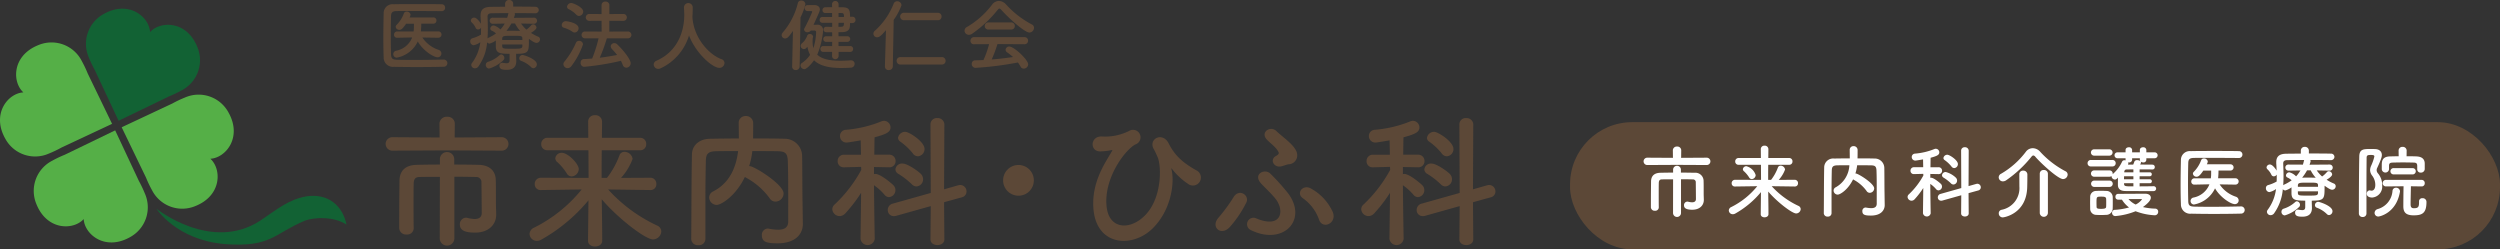 <svg xmlns="http://www.w3.org/2000/svg" width="569.917" height="56.848" viewBox="0 0 569.917 56.848">
  <rect x="0" y="0" width="569.917" height="56.848" fill="#333333" stroke="none"/>
  <defs>
    <style>
      .cls-1 {
        fill: #5c4837;
      }

      .cls-2 {
        fill: #fff;
      }

      .cls-3 {
        fill: #55af47;
      }

      .cls-3, .cls-4 {
        fill-rule: evenodd;
      }

      .cls-4 {
        fill: #126234;
      }
    </style>
  </defs>
  <g id="レイヤー_2" data-name="レイヤー 2">
    <g id="home">
      <g>
        <g>
          <path class="cls-1" d="M101.2,13.576a.82.82,0,0,1,.018,1.638c-2.124.054-4.248.072-6.356.072-1.711,0-3.4-.018-5.023-.054a2.119,2.119,0,0,1-2.377-2.178c-.054-1.351-.072-2.881-.072-4.466,0-1.926.037-3.889.072-5.653A2.021,2.021,0,0,1,89.7.972C91.265.936,93.174.936,95.1.936c1.944,0,3.907,0,5.582.036a.754.754,0,0,1,.791.792.75.75,0,0,1-.791.775c-2.324-.018-5.132-.036-7.456-.036-1.043,0-2,0-2.772.018-1.026.018-1.3.306-1.314,1.224C89.1,5.2,89.087,6.7,89.087,8.156s.017,2.9.054,4.25c.036,1.026.395,1.188,1.495,1.224,1.08.018,2.286.036,3.564.036,2.2,0,4.61-.036,6.986-.09Zm-1.278-4.97-3.638-.054a7.089,7.089,0,0,0,3.691,2.809.892.892,0,0,1,.649.847.837.837,0,0,1-.864.846c-1.009,0-3.439-1.657-4.519-3.6a6.61,6.61,0,0,1-4.809,3.691.8.8,0,0,1-.125-1.585,4.889,4.889,0,0,0,3.655-3.025l-3.4.072h-.018a.675.675,0,0,1-.72-.7.717.717,0,0,1,.738-.738H94.29l.055-.54c.017-.36.017-.792.017-1.224H92.579c-.882,1.314-1.224,1.4-1.529,1.4a.8.8,0,0,1-.847-.684.6.6,0,0,1,.2-.432,7.354,7.354,0,0,0,1.674-2.647.638.638,0,0,1,.631-.4.838.838,0,0,1,.882.72,1.918,1.918,0,0,1-.216.612h5.42a.678.678,0,0,1,.7.7.684.684,0,0,1-.7.721H96.036a16.666,16.666,0,0,1-.09,1.764h3.98a.72.72,0,0,1,.018,1.44Z"/>
          <path class="cls-1" d="M117.658,12.64c0,.378.036.936.036,1.368-.017,1.008-.5,1.909-2.16,1.909-.7,0-1.675-.018-1.675-.883a.663.663,0,0,1,.613-.738c.053,0,.089.018.126.018a6.42,6.42,0,0,0,.881.108c.433,0,.685-.162.685-.684V12.262c-2.161,0-3.079-.108-3.133-1.6V9.237a4.441,4.441,0,0,1-1.405.7.725.725,0,0,1-.576-.288,11.076,11.076,0,0,1-1.981,5.491.991.991,0,0,1-.792.433.819.819,0,0,1-.846-.757.767.767,0,0,1,.162-.45A9.992,9.992,0,0,0,109.5,9.615a4.089,4.089,0,0,1-1.513.7.859.859,0,0,1-.792-.9.686.686,0,0,1,.5-.7,8.307,8.307,0,0,0,1.944-.811c.019-.378.019-.738.019-1.116V6.32a.786.786,0,0,1-.666.4.6.6,0,0,1-.559-.378,4.145,4.145,0,0,0-.846-1.189.648.648,0,0,1-.252-.486.751.751,0,0,1,.775-.648c.611,0,1.367,1.116,1.529,1.405-.017-.559-.053-1.117-.089-1.675V3.511c0-1.332.72-1.927,2.269-1.945.918-.018,2.088-.018,3.33-.036V.882A.859.859,0,0,1,116.073,0a.868.868,0,0,1,.919.882v.63c1.855,0,3.691,0,5,.036a.752.752,0,0,1,.829.721.768.768,0,0,1-.829.756h-.018c-1.259-.018-2.97-.036-4.663-.036a.469.469,0,0,1,.072.27.5.5,0,0,1-.018.162l-.216.648,4.556-.036a.694.694,0,1,1,.017,1.387h-.017l-2.917-.054a6.965,6.965,0,0,0,1.224,1.386,5.876,5.876,0,0,0,1.081-.99.591.591,0,0,1,.431-.216.8.8,0,0,1,.775.738c0,.468-1.063,1.1-1.26,1.206a9.42,9.42,0,0,0,1.638.864.656.656,0,0,1,.432.613.814.814,0,0,1-.793.81c-.342,0-.756-.216-1.746-.918V9.4c0,2.5-.144,2.863-2.917,2.863ZM111.5,15.629a.8.8,0,0,1-.757-.829.719.719,0,0,1,.486-.7,7.057,7.057,0,0,0,2.665-1.53.583.583,0,0,1,.378-.162.805.805,0,0,1,.7.81.647.647,0,0,1-.216.5A7.95,7.95,0,0,1,111.5,15.629Zm.863-10.209h-.017a.7.7,0,0,1-.721-.7.676.676,0,0,1,.738-.684l3.26.018a7.408,7.408,0,0,0,.234-.846.607.607,0,0,1,.072-.216c-1.531,0-2.953.018-3.925.036-.594.018-.864.27-.864.738v.054c.036.9.071,1.819.071,2.755,0,.738-.018,1.458-.071,2.179a.644.644,0,0,1,.215-.145,9.061,9.061,0,0,0,1.711-.99,3.967,3.967,0,0,0-.955-.63.534.534,0,0,1-.342-.486.784.784,0,0,1,.775-.7,3.213,3.213,0,0,1,1.53.918,6.78,6.78,0,0,0,.99-1.35Zm6.717,3.331c-.018-.595-.342-.595-2.179-.595-2.034,0-2.377,0-2.413.649v.306h4.592Zm0,1.386h-4.592v.414c.055.558.288.558,2.27.558,1.908,0,2.286,0,2.322-.594Zm-2.5-4.789a10.419,10.419,0,0,1-1.116,1.674c.414,0,.828-.018,1.26-.018.594,0,1.207.018,1.837.036a7.661,7.661,0,0,1-1.153-1.692Zm4.52,9.974a6.394,6.394,0,0,0-2.269-1.44.613.613,0,0,1-.451-.594.757.757,0,0,1,.738-.756c.324,0,3.26.936,3.26,2.124a.874.874,0,0,1-.774.9A.716.716,0,0,1,121.1,15.322Z"/>
          <path class="cls-1" d="M130.51,7.238a6.84,6.84,0,0,0-1.981-.918.635.635,0,0,1-.468-.612.924.924,0,0,1,.9-.883c.269,0,2.934.378,2.934,1.6a.956.956,0,0,1-.881.99A.864.864,0,0,1,130.51,7.238Zm-1.116,8.3a.968.968,0,0,1-.955-.919.882.882,0,0,1,.234-.576,17.883,17.883,0,0,0,2.611-4.267.774.774,0,0,1,.738-.468.846.846,0,0,1,.883.81,17.266,17.266,0,0,1-2.666,4.969A1.056,1.056,0,0,1,129.394,15.539Zm1.98-12.19a6.226,6.226,0,0,0-1.729-1.26.617.617,0,0,1-.377-.541.965.965,0,0,1,.971-.864c.414,0,2.719.954,2.719,1.981a1.014,1.014,0,0,1-.953.972A.884.884,0,0,1,131.374,3.349Zm6.969,5.384a36.926,36.926,0,0,1-1.621,4.429c1.369-.162,2.718-.4,3.961-.63a17.505,17.505,0,0,0-1.206-1.387.852.852,0,0,1-.252-.576.8.8,0,0,1,.828-.738.981.981,0,0,1,.684.306c1.908,1.872,3.043,3.619,3.043,4.285a1.031,1.031,0,0,1-1.009,1.009.852.852,0,0,1-.792-.613,9.3,9.3,0,0,0-.431-.954,59.171,59.171,0,0,1-8.373,1.368.843.843,0,0,1-.811-.918.765.765,0,0,1,.721-.846c.611-.018,1.26-.072,1.908-.126a29.82,29.82,0,0,0,1.459-4.609h-3.08a.761.761,0,0,1-.791-.775.75.75,0,0,1,.791-.774l3.781.018-.017-2.467-2.755.018a.785.785,0,1,1,0-1.566l2.755.018V1.152a.8.8,0,0,1,.883-.792.825.825,0,0,1,.9.792V3.205l3.114-.018a.787.787,0,1,1,0,1.566L138.9,4.735V7.2l4.177-.018a.793.793,0,0,1,.865.774.784.784,0,0,1-.865.775Z"/>
          <path class="cls-1" d="M157.852,3.979a.351.351,0,0,1,.018.144c.342,4.411,3.583,8.247,6.59,9.363a.923.923,0,0,1,.7.882,1.148,1.148,0,0,1-1.188,1.1c-1.531,0-5.33-3.277-6.9-7.383a12.089,12.089,0,0,1-6.482,7.491,1.171,1.171,0,0,1-.523.126,1.036,1.036,0,0,1-1.044-.991.979.979,0,0,1,.667-.882c6.139-2.737,6.3-9.057,6.3-10.407,0-.54-.035-1.152-.071-1.693V1.674a1,1,0,0,1,2,.054c0,.631-.019,1.405-.073,2.179Z"/>
          <path class="cls-1" d="M180.584,15.178l.181-8.138c-.829,1.206-1.225,1.729-1.784,1.729a.782.782,0,0,1-.792-.757.918.918,0,0,1,.234-.576,16.152,16.152,0,0,0,3.457-6.7.747.747,0,0,1,.774-.612.9.9,0,0,1,.954.81,13.221,13.221,0,0,1-1.115,3.007l-.2,11.235a.828.828,0,0,1-.882.793.769.769,0,0,1-.828-.775Zm4.249-8.21a.918.918,0,0,1-.756.378.7.7,0,0,1-.774-.594.508.508,0,0,1,.072-.27A40.023,40.023,0,0,0,185.157,2.7a.183.183,0,0,0-.2-.18h-.882a.634.634,0,0,1-.631-.667.636.636,0,0,1,.614-.684c.611-.018,1.223-.018,1.566-.018.7,0,1.277.36,1.277,1.009,0,.306-.107.576-1.439,3.493.414,0,.72-.018.773-.018a1.25,1.25,0,0,1,1.405,1.332,18.292,18.292,0,0,1-1.332,5.492c.99.972,2.736,1.386,5.292,1.386.721,0,1.5-.036,2.342-.09h.09a.78.78,0,0,1,.792.81.875.875,0,0,1-.919.865c-.72.036-1.386.072-2.034.072-2.881,0-4.987-.487-6.3-1.765-.666.972-1.728,2.035-2.215,2.035a.913.913,0,0,1-.863-.847.7.7,0,0,1,.359-.594,6.687,6.687,0,0,0,1.819-1.818,6.585,6.585,0,0,1-.611-1.855c-.091.09-.145.18-.235.27a.741.741,0,0,1-1.3-.45.861.861,0,0,1,.342-.648,3.977,3.977,0,0,0,1.152-1.711.6.6,0,0,1,.577-.36.679.679,0,0,1,.756.594,1.2,1.2,0,0,1-.072.324,6.4,6.4,0,0,0-.036.811,5.523,5.523,0,0,0,.18,1.494,13.353,13.353,0,0,0,.631-3.673.345.345,0,0,0-.361-.342Zm6.338,4.861v.919a.747.747,0,0,1-1.494,0l.017-.919h-2a.641.641,0,0,1-.666-.666.632.632,0,0,1,.666-.666h2l.019-.954h-1.351a.641.641,0,1,1,0-1.279h1.351v-.9c-.486,0-.954,0-1.387-.018a.591.591,0,0,1-.576-.63.576.576,0,0,1,.576-.612h.019c.449.018.9.018,1.368.018V5.2h-2.234a.632.632,0,0,1-.629-.666.622.622,0,0,1,.629-.666h2.215v-.9h-1.53a.627.627,0,0,1-.666-.648.632.632,0,0,1,.666-.667c.433,0,.99-.018,1.53-.018l-.017-.666a.747.747,0,0,1,1.494,0v.684h.81c1.639.018,1.8.631,1.8,2.161h.558a.68.68,0,0,1,.684.72.68.68,0,0,1-.684.72h-.558c-.018.271-.018.523-.036.757-.072.954-.774,1.3-1.747,1.314-.27,0-.576.018-.863.018l.017.918h2a.64.64,0,1,1,0,1.279h-2V10.5h2.683a.626.626,0,0,1,.647.666.635.635,0,0,1-.647.666ZM191.153,5.2l-.017.919c.252,0,.485-.018.7-.018a.512.512,0,0,0,.541-.5c0-.126.017-.252.017-.4ZM192.4,3.871c0-.684-.072-.882-.558-.9h-.684v.9Z"/>
          <path class="cls-1" d="M201.972,6.878c-1.225,1.44-1.621,1.62-2.017,1.62a.827.827,0,0,1-.847-.81.874.874,0,0,1,.307-.648,16.359,16.359,0,0,0,4.3-6.176.865.865,0,0,1,.81-.576.971.971,0,0,1,.991.9,14.006,14.006,0,0,1-1.784,3.349l-.2,10.623a.853.853,0,0,1-.918.811.8.8,0,0,1-.883-.775V15.16Zm3.312,7.832a.842.842,0,0,1-.882-.846.832.832,0,0,1,.882-.846H214.7a.826.826,0,0,1,.864.846.816.816,0,0,1-.864.846Zm.811-10.1a.842.842,0,0,1-.883-.846.832.832,0,0,1,.883-.846h7.688a.826.826,0,0,1,.864.846.816.816,0,0,1-.864.846Z"/>
          <path class="cls-1" d="M228.306,2.287c-.2-.216-.342-.325-.469-.325s-.252.109-.432.325a27.786,27.786,0,0,1-5.779,5.4,1.353,1.353,0,0,1-.756.252.98.98,0,0,1-.99-.954.985.985,0,0,1,.576-.846,19.464,19.464,0,0,0,5.689-5.06,2.011,2.011,0,0,1,1.567-.864,2.321,2.321,0,0,1,1.692.864,21.263,21.263,0,0,0,5.833,4.5.844.844,0,0,1,.487.774,1.088,1.088,0,0,1-1.063,1.062C233.689,7.418,230.3,4.519,228.306,2.287Zm-.918,7.76a29.8,29.8,0,0,1-1.315,3.511c1.656-.126,3.295-.324,4.862-.558a12.17,12.17,0,0,0-1.315-1.045.734.734,0,0,1-.378-.612.818.818,0,0,1,.847-.738c1.061,0,4.3,3.007,4.3,4.069a1.024,1.024,0,0,1-1.008.973.814.814,0,0,1-.739-.487,8.014,8.014,0,0,0-.594-.918,73.847,73.847,0,0,1-9.687,1.225.852.852,0,0,1-.828-.9.754.754,0,0,1,.738-.81c.63-.018,1.278-.036,1.926-.072a20.968,20.968,0,0,0,1.279-3.619l-3.4.018a.767.767,0,0,1-.846-.774.823.823,0,0,1,.846-.847h11.434a.814.814,0,0,1,.865.829.8.8,0,0,1-.865.792Zm-2.053-3.313a.793.793,0,0,1-.846-.81.8.8,0,0,1,.846-.811H230.5a.8.8,0,0,1,.846.811.794.794,0,0,1-.846.81Z"/>
        </g>
        <rect class="cls-1" x="357.917" y="27.848" width="212" height="29" rx="14.19"/>
        <g>
          <path class="cls-2" d="M382.273,37.584l-6.753.036a.837.837,0,1,1,0-1.674l5.853.036-.019-1.729a.882.882,0,0,1,.956-.846.871.871,0,0,1,.954.846l-.019,1.729,5.834-.036a.837.837,0,1,1,0,1.674Zm-.864,3.295c-1.026,0-1.98,0-2.539.018-.486,0-.7.234-.721.792-.017.667-.017,1.639-.017,2.647s0,2.071.017,2.935v.018a.792.792,0,0,1-.881.756.836.836,0,0,1-.918-.774v-1.08c0-1.6.018-3.457.036-4.826.017-1.3.773-1.944,2.125-1.98.683-.018,1.746-.036,2.9-.036v-.666a.891.891,0,0,1,1.782,0v.666c1.189,0,2.324.018,3.1.036a1.877,1.877,0,0,1,2.07,1.908c.019.577.019,1.207.019,1.729v1.152c0,.306.018.684.036,1.351v.054c0,1.242-.954,2.232-2.629,2.232-.918,0-1.89-.144-1.89-.99a.8.8,0,0,1,.738-.864.668.668,0,0,1,.179.018,3.94,3.94,0,0,0,.919.144c.486,0,.882-.18.882-.756,0,0-.017-2.611-.035-3.782a.628.628,0,0,0-.667-.684c-.612-.018-1.62-.036-2.7-.036V48.55a.909.909,0,0,1-1.818,0Z"/>
          <path class="cls-2" d="M409.147,42.518l-5.257-.072a19.019,19.019,0,0,0,6.086,4.483.818.818,0,0,1,.521.756,1.045,1.045,0,0,1-1.043.973c-.9,0-4.3-2.575-6.356-4.988.018,1.711.053,3.421.053,5.15,0,.486-.449.72-.9.72-.432,0-.863-.234-.863-.7V48.82l.052-5.024a20.9,20.9,0,0,1-5.814,4.862,1.181,1.181,0,0,1-.595.18.9.9,0,0,1-.919-.865.89.89,0,0,1,.559-.774,17.735,17.735,0,0,0,5.924-4.753l-5.06.072h-.018a.712.712,0,0,1-.756-.738.76.76,0,0,1,.774-.793l5.924.018-.019-3.439h-5.094a.731.731,0,0,1-.775-.756.76.76,0,0,1,.775-.792h5.077l-.018-2.035a.784.784,0,0,1,.846-.774.806.806,0,0,1,.883.774c0,.684-.018,1.351-.018,2.035h4.772a.737.737,0,0,1,.738.774.727.727,0,0,1-.738.774H403.1c-.019,1.153-.019,2.287-.019,3.439h.666a10.5,10.5,0,0,0,1.549-2.791.646.646,0,0,1,.631-.45,1.029,1.029,0,0,1,1.008.883,7.221,7.221,0,0,1-1.441,2.358l3.655-.018a.737.737,0,0,1,.739.775.708.708,0,0,1-.721.756ZM398.74,40.447a6.828,6.828,0,0,0-1.152-1.386.625.625,0,0,1-.271-.5.779.779,0,0,1,.811-.667,3.013,3.013,0,0,1,2.107,2.017.942.942,0,0,1-.883.918A.711.711,0,0,1,398.74,40.447Z"/>
          <path class="cls-2" d="M429.651,46.731v.036c0,1.044-.738,2.377-3.15,2.377-1.333,0-1.945-.162-1.945-.991a.768.768,0,0,1,.738-.846c.036,0,.09.018.144.018a6.617,6.617,0,0,0,1.134.126c.72,0,1.261-.234,1.261-1.026,0-4.987,0-6.014-.055-7.526-.035-1.027-.4-1.189-1.259-1.207-1.063-.018-2.108-.018-3.151-.018a9.718,9.718,0,0,1-.4,1.873h.072c.558,0,4.213,2.269,4.213,3.4a1.031,1.031,0,0,1-1.008,1.008.859.859,0,0,1-.738-.432,8.759,8.759,0,0,0-2.881-2.521.652.652,0,0,1-.181-.126c-1.116,2.341-2.934,3.493-3.529,3.493a.948.948,0,0,1-.918-.936.832.832,0,0,1,.485-.738,6.067,6.067,0,0,0,3.115-5.024c-.917,0-1.818,0-2.7.018-1.025.018-1.3.306-1.313,1.207q-.054,2.43-.054,4.861V48.6a.79.79,0,0,1-.865.774.809.809,0,0,1-.9-.756V48.6c.037-3.313.018-7.005.09-10.516a2.045,2.045,0,0,1,2.251-1.944c1.17-.018,2.359-.036,3.582-.036,0-.72-.017-1.477-.017-1.909a.839.839,0,0,1,.883-.882.883.883,0,0,1,.918.9c0,.468,0,1.225-.018,1.891,1.3,0,2.61,0,3.906.036a2.169,2.169,0,0,1,2.2,2.088c.036,2.017.018,3.98.054,6Z"/>
          <path class="cls-2" d="M440.138,48.6a.894.894,0,0,1-1.766,0v-.018l.072-5.726a18.2,18.2,0,0,1-1.98,2.575.972.972,0,0,1-.684.324.923.923,0,0,1-.918-.847.81.81,0,0,1,.3-.612,17.092,17.092,0,0,0,3.3-4.285l-.018-.378-2.106.054h-.019a.74.74,0,0,1-.791-.774.77.77,0,0,1,.81-.793h2.089l-.036-1.782c-.343.054-1.548.27-1.747.27a.8.8,0,0,1-.829-.81.766.766,0,0,1,.721-.775A14.992,14.992,0,0,0,441,33.965a.9.9,0,0,1,.289-.054.822.822,0,0,1,.81.828c0,.631-.685.865-1.981,1.225-.018.378-.018,1.188-.036,2.16h1.836a.769.769,0,0,1,.81.793.75.75,0,0,1-.792.774h-.018l-1.871-.036v.882a.665.665,0,0,1,.179-.018c.667,0,2.143,1.3,2.233,1.405a.868.868,0,0,1-.541,1.476.744.744,0,0,1-.576-.306,6.794,6.794,0,0,0-1.3-1.17c.017,2.718.09,6.662.09,6.662Zm6.966-4.088-4.3,1.207a.842.842,0,0,1-.288.036.742.742,0,0,1-.756-.775.806.806,0,0,1,.612-.774l4.734-1.332-.035-8.535a.774.774,0,0,1,.846-.774.816.816,0,0,1,.883.774l-.036,8.085,1.764-.5a1.412,1.412,0,0,1,.252-.036.8.8,0,0,1,.775.81.734.734,0,0,1-.576.72l-2.215.612.036,4.628c0,.468-.432.7-.864.7s-.865-.234-.865-.7Zm-2.376-2.736a9.519,9.519,0,0,0-1.657-1.279.648.648,0,0,1-.359-.558.817.817,0,0,1,.883-.72,5.216,5.216,0,0,1,2.25,1.26.949.949,0,0,1,.306.684.88.88,0,0,1-.828.9A.843.843,0,0,1,444.728,41.78Zm.144-3.818a7.57,7.57,0,0,0-1.548-1.458.591.591,0,0,1-.288-.468.887.887,0,0,1,.9-.756c.487,0,2.4,1.224,2.4,2.124a.9.9,0,0,1-.828.918A.806.806,0,0,1,444.872,37.962Z"/>
          <path class="cls-2" d="M470.311,40.825c-1.116,0-4.933-3.493-6.3-5.059a.708.708,0,0,0-.487-.324c-.126,0-.288.108-.45.324a27.139,27.139,0,0,1-5.725,5.329,1.354,1.354,0,0,1-.757.252.941.941,0,0,1-.953-.918.921.921,0,0,1,.557-.828,19.046,19.046,0,0,0,5.636-5.006,1.947,1.947,0,0,1,1.566-.81,2.289,2.289,0,0,1,1.694.81,21.143,21.143,0,0,0,5.779,4.448.839.839,0,0,1,.486.756A1.066,1.066,0,0,1,470.311,40.825Zm-9.974-1.116a.812.812,0,0,1,.882-.81.889.889,0,0,1,.954.828v.414c0,.738-.018,2.017-.035,2.449-.109,6.158-5.294,6.968-5.547,6.968a.892.892,0,0,1-.936-.918.789.789,0,0,1,.613-.811,5.014,5.014,0,0,0,4.086-5.311c0-.576-.017-2.215-.017-2.791ZM465,39.583a.837.837,0,0,1,.919-.828.862.862,0,0,1,.935.828v9a.931.931,0,0,1-1.854,0Z"/>
          <path class="cls-2" d="M476.672,37.944a.718.718,0,0,1-.775-.738.727.727,0,0,1,.775-.738h4.862a.718.718,0,0,1,.774.738.727.727,0,0,1-.774.738Zm3.457,11.038c-.378.018-.775.036-1.171.036s-.773-.018-1.134-.036a1.375,1.375,0,0,1-1.333-1.423c0-.468-.017-.936-.017-1.386s.017-.882.017-1.279a1.342,1.342,0,0,1,1.315-1.368c.342-.018.7-.036,1.062-.036.451,0,.9.018,1.315.036a1.431,1.431,0,0,1,1.441,1.278c.018.415.018.9.018,1.387s0,.954-.018,1.35A1.459,1.459,0,0,1,480.129,48.982Zm-2.773-13.5a.721.721,0,0,1,0-1.441h3.493a.721.721,0,1,1,0,1.441Zm10.407,6.284v.72c1.117,0,2.269-.018,3.205-.036a.558.558,0,0,1,0,1.116c-5.167,0-5.617,0-6.482-.018-.971-.018-1.657-.378-1.675-1.368,0-.432,0-1.063.018-1.693-.359.45-.647.45-.684.45a.819.819,0,0,1-.792-.756v-.054a.77.77,0,0,1-.467.162h-3.494a.72.72,0,1,1,0-1.44h3.494a.7.7,0,0,1,.738.72c0,.054-.019.09-.019.144a8.317,8.317,0,0,0,2.162-2.863.562.562,0,0,1,.539-.324,1.389,1.389,0,0,1,.27.036.351.351,0,0,1-.018-.144v-.342h-1.819a.676.676,0,1,1,0-1.351h1.819v-.54c0-.414.378-.612.756-.612a.662.662,0,0,1,.739.612v.54h1.764v-.54c0-.414.36-.612.739-.612a.662.662,0,0,1,.738.612v.54h1.873a.676.676,0,1,1,0,1.351h-1.873v.342a.63.63,0,0,1-.7.612.9.9,0,0,1-.576-.2.369.369,0,0,1,.072.2,1.84,1.84,0,0,1-.2.486c1.007,0,2,0,2.808.018a.529.529,0,0,1,.522.558.519.519,0,0,1-.539.541h-.019c-.81-.018-1.854-.018-2.9-.018v.666h2.323a.424.424,0,0,1,.45.45.434.434,0,0,1-.45.45h-2.323v.684h2.323a.453.453,0,0,1,.468.468.436.436,0,0,1-.468.433Zm-10.371.846a.721.721,0,0,1,0-1.441h3.494a.721.721,0,1,1,0,1.441Zm2.755,3.637c0-.342,0-.684-.018-.936-.036-.451-.45-.487-1.1-.487-1.1,0-1.1.036-1.1,1.4,0,.342.017.684.017.954.018.4.414.432,1.045.432.774,0,1.115-.108,1.134-.45C480.147,46.911,480.147,46.569,480.147,46.245Zm2.682-.738a.587.587,0,0,1-.576-.649.613.613,0,0,1,.576-.666s5.762-.036,6.177-.036c.9,0,1.313.414,1.313.918,0,.775-1.259,1.729-1.8,2.125a13.924,13.924,0,0,0,2.863.36.668.668,0,0,1,.613.72.774.774,0,0,1-.828.793,14.191,14.191,0,0,1-4.322-.919,15.957,15.957,0,0,1-4.627,1.1.733.733,0,0,1-.739-.756.654.654,0,0,1,.684-.667,15.71,15.71,0,0,0,3.188-.54,6.366,6.366,0,0,1-1.622-1.782Zm3.512-5.33h-2.125c0,.216-.018.45-.018.684h2.143Zm0,1.585h-2.125v.126c0,.594.306.594,2.125.594Zm0-3.151-1.549.018a.5.5,0,0,0-.522.522l-.017.126h2.088Zm1.476-2.539h-1.764v.342a.646.646,0,0,1-.72.612.746.746,0,0,1-.2-.018.561.561,0,0,1,.054.252.5.5,0,0,1-.072.27c.379,0,.775-.018,1.189-.018.09-.2.162-.4.27-.684a.614.614,0,0,1,.63-.324,1.125,1.125,0,0,1,.7.216.558.558,0,0,1-.09-.306Zm.487,9.381c0-.072-.145-.072-.252-.072h-2.827a4.925,4.925,0,0,0,1.637,1.242A4,4,0,0,0,488.3,45.453Z"/>
          <path class="cls-2" d="M510.914,47.055a.82.82,0,0,1,.019,1.639c-2.125.054-4.25.072-6.357.072-1.71,0-3.4-.018-5.023-.054a2.118,2.118,0,0,1-2.376-2.179c-.055-1.35-.073-2.881-.073-4.465,0-1.927.036-3.89.073-5.654a2.02,2.02,0,0,1,2.232-1.963c1.567-.036,3.475-.036,5.4-.036,1.944,0,3.907,0,5.581.036a.784.784,0,1,1,0,1.567c-2.323-.018-5.131-.036-7.454-.036-1.044,0-2,0-2.773.018-1.026.018-1.3.306-1.314,1.224-.037,1.459-.055,2.953-.055,4.411s.018,2.9.055,4.25c.036,1.026.4,1.188,1.494,1.224,1.08.018,2.287.036,3.565.036,2.2,0,4.609-.036,6.985-.09Zm-1.278-4.969L506,42.032a7.089,7.089,0,0,0,3.691,2.808.894.894,0,0,1,.648.847.837.837,0,0,1-.864.846c-1.008,0-3.44-1.657-4.52-3.6a6.608,6.608,0,0,1-4.807,3.691.8.8,0,0,1-.127-1.585,4.893,4.893,0,0,0,3.657-3.024l-3.405.072h-.017a.676.676,0,0,1-.721-.7.717.717,0,0,1,.738-.738H504l.054-.54c.018-.36.018-.792.018-1.224H502.29c-.883,1.314-1.225,1.4-1.531,1.4a.8.8,0,0,1-.846-.684.6.6,0,0,1,.2-.432,7.386,7.386,0,0,0,1.676-2.647.633.633,0,0,1,.629-.4.838.838,0,0,1,.883.72,1.918,1.918,0,0,1-.216.612H508.5a.712.712,0,0,1,0,1.423h-2.754a17.221,17.221,0,0,1-.09,1.764h3.979a.721.721,0,0,1,.017,1.441Z"/>
          <path class="cls-2" d="M527.009,46.119c0,.378.035.936.035,1.368-.018,1.009-.5,1.909-2.16,1.909-.7,0-1.674-.018-1.674-.882a.663.663,0,0,1,.611-.739c.055,0,.09.018.127.018a6.457,6.457,0,0,0,.881.108c.434,0,.686-.162.686-.684V45.741c-2.162,0-3.08-.108-3.133-1.6V42.716a4.483,4.483,0,0,1-1.4.7.725.725,0,0,1-.577-.288,11.088,11.088,0,0,1-1.98,5.492,1,1,0,0,1-.792.432.819.819,0,0,1-.847-.757.767.767,0,0,1,.162-.45,9.982,9.982,0,0,0,1.909-4.753,4.089,4.089,0,0,1-1.513.7.858.858,0,0,1-.791-.9.685.685,0,0,1,.5-.7A8.319,8.319,0,0,0,519,41.383c.019-.378.019-.738.019-1.116V39.8a.788.788,0,0,1-.666.4.6.6,0,0,1-.559-.378,4.106,4.106,0,0,0-.847-1.188.65.65,0,0,1-.252-.487.751.751,0,0,1,.775-.648c.611,0,1.368,1.117,1.53,1.405-.019-.559-.054-1.117-.09-1.675V36.99c0-1.332.72-1.926,2.269-1.944.918-.019,2.088-.019,3.331-.037v-.648a.858.858,0,0,1,.918-.882.868.868,0,0,1,.919.882v.63c1.853,0,3.69,0,5,.036a.753.753,0,0,1,.829.721.769.769,0,0,1-.829.756h-.019c-1.26-.018-2.971-.036-4.662-.036a.476.476,0,0,1,.071.27.5.5,0,0,1-.018.162l-.215.648,4.555-.036a.694.694,0,1,1,.017,1.387h-.017l-2.916-.054a6.929,6.929,0,0,0,1.223,1.386,5.876,5.876,0,0,0,1.081-.99.588.588,0,0,1,.432-.216.8.8,0,0,1,.773.738c0,.468-1.062,1.1-1.259,1.206a9.53,9.53,0,0,0,1.638.865.654.654,0,0,1,.432.612.814.814,0,0,1-.792.81c-.343,0-.757-.216-1.747-.918v.54c0,2.5-.144,2.863-2.916,2.863Zm-6.158,2.989a.8.8,0,0,1-.756-.829.718.718,0,0,1,.486-.7,7.053,7.053,0,0,0,2.664-1.53.586.586,0,0,1,.379-.162.805.805,0,0,1,.7.81.646.646,0,0,1-.215.5A7.95,7.95,0,0,1,520.851,49.108Zm.864-10.209H521.7a.7.7,0,0,1-.719-.7.676.676,0,0,1,.738-.684l3.259.018a7.843,7.843,0,0,0,.234-.846.607.607,0,0,1,.072-.216c-1.531,0-2.953.018-3.926.036-.593.018-.863.27-.863.738V37.3c.035.9.071,1.819.071,2.755,0,.738-.018,1.458-.071,2.179a.632.632,0,0,1,.215-.144,9.1,9.1,0,0,0,1.711-.991,3.981,3.981,0,0,0-.954-.63.535.535,0,0,1-.343-.486.784.784,0,0,1,.775-.7,3.213,3.213,0,0,1,1.53.918,6.82,6.82,0,0,0,.99-1.35Zm6.716,3.331c-.018-.595-.342-.595-2.178-.595-2.035,0-2.377,0-2.414.649v.306h4.592Zm0,1.386h-4.592v.414c.055.558.289.558,2.269.558,1.909,0,2.287,0,2.323-.594Zm-2.5-4.789a10.431,10.431,0,0,1-1.118,1.674c.415,0,.829-.018,1.261-.018.6,0,1.206.018,1.837.036a7.554,7.554,0,0,1-1.152-1.692Zm4.519,9.975a6.383,6.383,0,0,0-2.269-1.441.612.612,0,0,1-.451-.594.757.757,0,0,1,.739-.756c.324,0,3.259.936,3.259,2.124a.874.874,0,0,1-.774.9A.721.721,0,0,1,530.448,48.8Z"/>
          <path class="cls-2" d="M538.626,49.468a.809.809,0,0,1-.882-.792c0-3.277.019-9.2.091-13,.035-1.711.99-1.711,2.609-1.711.343,0,.686,0,.992.018,1.026.036,1.547.594,1.547,1.369,0,.342-.107.882-1.062,2.934a1.1,1.1,0,0,0-.125.5,1.161,1.161,0,0,0,.287.72,4.073,4.073,0,0,1,.973,2.791,2.485,2.485,0,0,1-2.269,2.736c-.306,0-1.242-.072-1.242-.864a.725.725,0,0,1,.647-.774.78.78,0,0,1,.2.036,1.206,1.206,0,0,0,.252.036c.395,0,.845-.342.845-1.3a3.447,3.447,0,0,0-.7-2.107,2.185,2.185,0,0,1-.485-1.278,2.6,2.6,0,0,1,.252-1.027,11.27,11.27,0,0,0,.719-2.07c0-.216-.09-.36-.738-.36-.667,0-1.026.018-1.026.63-.018,1.674-.036,3.8-.036,6.032v6.68A.8.8,0,0,1,538.626,49.468Zm2.7-.936a.93.93,0,0,1,.685-.865,4.626,4.626,0,0,0,3.4-4.177.774.774,0,0,1,.791-.7.881.881,0,0,1,.919.828.425.425,0,0,1-.019.144c-.845,4.862-4.662,5.6-4.9,5.6A.829.829,0,0,1,541.327,48.532Zm9.723-9.939v-.739c0-.648-.252-.774-.828-.792-.72-.018-1.584-.036-2.412-.036-.847,0-1.675.018-2.323.036-.667.018-.865.2-.865.738v.775a.831.831,0,0,1-1.656,0v-.9c0-.828.036-1.962,1.836-2.016.631-.018,1.314-.036,2.017-.036l-.018-1.279v-.018a.851.851,0,0,1,.919-.846.861.861,0,0,1,.918.846v.018l-.018,1.279c.791,0,1.584,0,2.286.036,1.171.054,1.855.576,1.855,1.656v1.261a.854.854,0,0,1-.9.774.747.747,0,0,1-.81-.738Zm.414,7.31a.7.7,0,0,1,.775-.72.844.844,0,0,1,.918.864c0,2.557-.972,3.043-2.918,3.043-1.871,0-2.357-.775-2.357-2.071,0-.612.017-3.367.053-4.555l-4.051.036a.748.748,0,0,1,0-1.495h8.175a.7.7,0,0,1,.7.757.685.685,0,0,1-.684.738h-.018l-2.449-.036c-.018,1.08-.072,3.187-.072,4.069,0,.486.072.936.72.936,1.009,0,1.206-.27,1.206-1.368v-.2Zm-5.779-6.14a.721.721,0,1,1,0-1.441h4.339a.721.721,0,0,1,0,1.441Z"/>
        </g>
        <g>
          <path class="cls-1" d="M101.864,34.28l-12.376.066a1.535,1.535,0,1,1,0-3.069l10.727.066-.033-3.169a1.615,1.615,0,0,1,1.749-1.551,1.6,1.6,0,0,1,1.75,1.551l-.034,3.169,10.694-.066a1.535,1.535,0,1,1,0,3.069Zm-1.584,6.04c-1.881,0-3.631,0-4.653.033-.892,0-1.287.429-1.32,1.452-.033,1.221-.033,3-.033,4.852s0,3.8.033,5.38v.033a1.453,1.453,0,0,1-1.618,1.386,1.532,1.532,0,0,1-1.682-1.419V50.056c0-2.937.033-6.336.065-8.845.033-2.376,1.419-3.564,3.895-3.63,1.255-.033,3.2-.066,5.313-.066V36.293a1.634,1.634,0,0,1,3.268,0v1.222c2.179,0,4.258.033,5.678.066,2.21.066,3.761,1.221,3.794,3.5.034,1.056.034,2.211.034,3.169V46.36c0,.561.033,1.254.066,2.475v.1c0,2.278-1.75,4.093-4.819,4.093-1.683,0-3.466-.264-3.466-1.815a1.46,1.46,0,0,1,1.353-1.585,1.241,1.241,0,0,1,.331.033,7.164,7.164,0,0,0,1.683.264c.891,0,1.617-.33,1.617-1.386,0,0-.033-4.785-.066-6.931a1.15,1.15,0,0,0-1.221-1.254c-1.123-.033-2.971-.066-4.951-.066V54.38a1.668,1.668,0,0,1-3.334,0Z"/>
          <path class="cls-1" d="M148.274,43.324l-9.636-.133a34.845,34.845,0,0,0,11.154,8.219,1.5,1.5,0,0,1,.958,1.386,1.917,1.917,0,0,1-1.915,1.782c-1.649,0-7.888-4.72-11.65-9.142.033,3.135.1,6.271.1,9.439,0,.891-.825,1.32-1.65,1.32-.793,0-1.584-.429-1.584-1.287v-.033l.1-9.208a38.339,38.339,0,0,1-10.661,8.911,2.154,2.154,0,0,1-1.088.33,1.65,1.65,0,0,1-1.683-1.584,1.632,1.632,0,0,1,1.023-1.419A32.514,32.514,0,0,0,132.6,43.191l-9.274.133h-.033A1.308,1.308,0,0,1,121.9,41.97a1.394,1.394,0,0,1,1.42-1.452l10.859.033-.034-6.3h-9.34a1.34,1.34,0,0,1-1.419-1.386,1.393,1.393,0,0,1,1.419-1.452h9.307l-.032-3.73a1.436,1.436,0,0,1,1.551-1.419,1.478,1.478,0,0,1,1.617,1.419c0,1.254-.033,2.476-.033,3.73h8.746a1.35,1.35,0,0,1,1.353,1.419,1.332,1.332,0,0,1-1.353,1.419h-8.779c-.034,2.112-.034,4.192-.034,6.3h1.222a19.326,19.326,0,0,0,2.839-5.116,1.183,1.183,0,0,1,1.154-.825,1.887,1.887,0,0,1,1.849,1.617,13.265,13.265,0,0,1-2.64,4.324l6.7-.033a1.351,1.351,0,0,1,1.354,1.419,1.3,1.3,0,0,1-1.32,1.387Zm-19.076-3.8a12.543,12.543,0,0,0-2.113-2.541,1.144,1.144,0,0,1-.494-.924,1.425,1.425,0,0,1,1.484-1.222c1.42,0,3.861,2.509,3.861,3.7a1.724,1.724,0,0,1-1.617,1.683A1.3,1.3,0,0,1,129.2,39.528Z"/>
          <path class="cls-1" d="M183.024,51.047v.066c0,1.914-1.353,4.356-5.776,4.356-2.442,0-3.564-.3-3.564-1.815a1.407,1.407,0,0,1,1.352-1.551c.066,0,.166.033.265.033a12.12,12.12,0,0,0,2.079.231c1.32,0,2.31-.429,2.31-1.881,0-9.143,0-11.024-.1-13.8-.066-1.882-.726-2.179-2.31-2.212-1.947-.033-3.862-.033-5.776-.033a17.671,17.671,0,0,1-.726,3.433h.132c1.024,0,7.723,4.158,7.723,6.238a1.888,1.888,0,0,1-1.848,1.848,1.582,1.582,0,0,1-1.353-.792,16,16,0,0,0-5.282-4.621,1.215,1.215,0,0,1-.33-.231c-2.045,4.291-5.379,6.4-6.469,6.4a1.739,1.739,0,0,1-1.682-1.716,1.528,1.528,0,0,1,.891-1.353c3.96-2.014,5.281-5.776,5.709-9.209-1.683,0-3.334,0-4.951.033-1.881.033-2.375.561-2.408,2.212q-.1,4.455-.1,8.911v8.878a1.447,1.447,0,0,1-1.584,1.419,1.482,1.482,0,0,1-1.65-1.386v-.033c.067-6.073.033-12.839.165-19.275.033-2.079,1.683-3.531,4.126-3.564,2.145-.033,4.323-.066,6.568-.066,0-1.32-.033-2.707-.033-3.5a1.538,1.538,0,0,1,1.617-1.617,1.618,1.618,0,0,1,1.683,1.65c0,.858,0,2.245-.032,3.466,2.375,0,4.785,0,7.161.066a3.975,3.975,0,0,1,4.026,3.828c.067,3.7.034,7.294.1,10.991Z"/>
          <path class="cls-1" d="M199.409,54.479a1.636,1.636,0,0,1-3.234,0v-.033l.131-10.495a33.292,33.292,0,0,1-3.63,4.719,1.786,1.786,0,0,1-1.255.594,1.693,1.693,0,0,1-1.683-1.551,1.479,1.479,0,0,1,.562-1.122,31.436,31.436,0,0,0,6.039-7.855l-.033-.693-3.862.1h-.033a1.357,1.357,0,0,1-1.451-1.419,1.409,1.409,0,0,1,1.484-1.453h3.829L196.207,32c-.627.1-2.839.495-3.2.495a1.465,1.465,0,0,1-1.519-1.485,1.4,1.4,0,0,1,1.321-1.419,27.511,27.511,0,0,0,8.185-1.948,1.635,1.635,0,0,1,.527-.1,1.507,1.507,0,0,1,1.487,1.518c0,1.156-1.255,1.585-3.631,2.245-.033.693-.033,2.178-.066,3.96h3.367a1.409,1.409,0,0,1,1.484,1.453,1.375,1.375,0,0,1-1.452,1.419h-.032l-3.434-.066v1.617a1.245,1.245,0,0,1,.33-.033c1.222,0,3.928,2.376,4.094,2.574a1.593,1.593,0,0,1-.99,2.707,1.363,1.363,0,0,1-1.057-.561,12.419,12.419,0,0,0-2.377-2.146c.033,4.984.166,12.212.166,12.212Zm12.773-7.492L204.294,49.2a1.549,1.549,0,0,1-.529.066,1.358,1.358,0,0,1-1.385-1.419,1.476,1.476,0,0,1,1.121-1.419l8.681-2.442-.066-15.645a1.419,1.419,0,0,1,1.551-1.419,1.5,1.5,0,0,1,1.617,1.419l-.066,14.819,3.234-.924a2.6,2.6,0,0,1,.463-.066,1.464,1.464,0,0,1,1.419,1.486,1.344,1.344,0,0,1-1.056,1.32l-4.06,1.122.066,8.482c0,.858-.793,1.287-1.584,1.287s-1.584-.429-1.584-1.287Zm-4.357-5.017a17.551,17.551,0,0,0-3.037-2.343,1.193,1.193,0,0,1-.66-1.023,1.5,1.5,0,0,1,1.617-1.32c1.156,0,3.532,1.716,4.126,2.31a1.741,1.741,0,0,1,.562,1.254,1.611,1.611,0,0,1-1.519,1.65A1.544,1.544,0,0,1,207.825,41.97Zm.264-7a13.924,13.924,0,0,0-2.838-2.673,1.084,1.084,0,0,1-.528-.858,1.627,1.627,0,0,1,1.649-1.386c.892,0,4.391,2.244,4.391,3.894a1.643,1.643,0,0,1-1.519,1.683A1.476,1.476,0,0,1,208.089,34.973Z"/>
          <path class="cls-1" d="M232.179,44.611a3.5,3.5,0,1,1,3.5-3.5A3.479,3.479,0,0,1,232.179,44.611Z"/>
          <path class="cls-1" d="M249.238,47.152c-.3-5.941,2.905-10.3,4.159-12.542.131-.2.3-.462.033-.4a13.853,13.853,0,0,1-2.476.3c-2.607.132-2.441-3.465.166-3.4a12.206,12.206,0,0,0,6.271-1.254,1.709,1.709,0,1,1,1.452,3.069c-2.311,1.155-7.294,7.723-6.569,14.225.562,4.984,5.05,5.413,8.483,2.211,4.191-3.894,4.059-11.452,3.136-13.565-.2-.429-.529-1.221-.859-1.782-1.353-2.343,1.981-4.059,3.367-1.353,1.254,2.475,2.9,4.291,6.4,6.205a1.82,1.82,0,1,1-1.981,3.036,15.051,15.051,0,0,1-3.564-3.3c-.2-.264-.3-.33-.2,0,.758,3-.033,9.241-4.257,13.433C258.116,56.69,249.667,56.129,249.238,47.152Z"/>
          <path class="cls-1" d="M277.855,49.528a36.937,36.937,0,0,0,3.333-4.554c1.288-2.113,3.664-.462,2.971,1.122a25.8,25.8,0,0,1-3.7,5.545C278.45,54.017,275.776,51.773,277.855,49.528Zm7.328,2.938a1.471,1.471,0,1,1,1.287-2.641c5.578,2.278,6.37-1.617,4.488-4.257-.891-1.254-2.805-2.971-3.531-3.8-1.848-2.145.957-3.432,2.178-2.178a48.456,48.456,0,0,1,4.093,4.555C298.186,50.254,292.444,56.03,285.183,52.466Zm6.963-14.555c-1.782.429-2.739-1.552-1.287-2.344.694-.363.792-.627.5-1.089-.726-1.221-2.112-2.046-2.739-2.871-1.188-1.584,1.056-3.037,2.409-1.683s4.588,3.4,4.687,5.313a2.028,2.028,0,0,1-1.98,2.212C293.3,37.515,292.675,37.779,292.146,37.911Zm8.548,12.145a10,10,0,0,0-3.663-4.851c-1.682-1.155,0-3.3,1.849-2.212a11.511,11.511,0,0,1,4.918,5.281C304.919,50.882,301.487,52.433,300.694,50.056Z"/>
          <path class="cls-1" d="M319.981,54.479a1.636,1.636,0,0,1-3.234,0v-.033l.131-10.495a33.292,33.292,0,0,1-3.63,4.719,1.786,1.786,0,0,1-1.255.594,1.692,1.692,0,0,1-1.682-1.551,1.481,1.481,0,0,1,.561-1.122,31.436,31.436,0,0,0,6.039-7.855l-.033-.693-3.861.1h-.034a1.357,1.357,0,0,1-1.451-1.419,1.41,1.41,0,0,1,1.485-1.453h3.829L316.779,32c-.627.1-2.839.495-3.2.495a1.464,1.464,0,0,1-1.518-1.485,1.4,1.4,0,0,1,1.32-1.419,27.511,27.511,0,0,0,8.185-1.948,1.646,1.646,0,0,1,.528-.1,1.507,1.507,0,0,1,1.486,1.518c0,1.156-1.255,1.585-3.631,2.245-.033.693-.033,2.178-.066,3.96h3.367a1.409,1.409,0,0,1,1.484,1.453,1.375,1.375,0,0,1-1.452,1.419h-.032l-3.434-.066v1.617a1.245,1.245,0,0,1,.33-.033c1.222,0,3.928,2.376,4.094,2.574a1.593,1.593,0,0,1-.99,2.707,1.364,1.364,0,0,1-1.057-.561,12.389,12.389,0,0,0-2.377-2.146c.034,4.984.166,12.212.166,12.212Zm12.773-7.492L324.866,49.2a1.549,1.549,0,0,1-.529.066,1.358,1.358,0,0,1-1.385-1.419,1.476,1.476,0,0,1,1.121-1.419l8.681-2.442-.066-15.645a1.419,1.419,0,0,1,1.551-1.419,1.5,1.5,0,0,1,1.617,1.419l-.066,14.819,3.234-.924a2.6,2.6,0,0,1,.463-.066,1.464,1.464,0,0,1,1.419,1.486,1.344,1.344,0,0,1-1.055,1.32L335.79,46.1l.066,8.482c0,.858-.793,1.287-1.584,1.287s-1.584-.429-1.584-1.287ZM328.4,41.97a17.551,17.551,0,0,0-3.037-2.343,1.193,1.193,0,0,1-.66-1.023,1.5,1.5,0,0,1,1.617-1.32c1.157,0,3.533,1.716,4.126,2.31a1.741,1.741,0,0,1,.562,1.254,1.611,1.611,0,0,1-1.519,1.65A1.546,1.546,0,0,1,328.4,41.97Zm.264-7a13.924,13.924,0,0,0-2.838-2.673,1.084,1.084,0,0,1-.528-.858,1.627,1.627,0,0,1,1.649-1.386c.892,0,4.391,2.244,4.391,3.894a1.643,1.643,0,0,1-1.519,1.683A1.476,1.476,0,0,1,328.661,34.973Z"/>
        </g>
        <g>
          <path class="cls-3" d="M8.739,10.283c-6.072,2.424-5.972,8.476-3.406,10.78C1.888,21.233-2,25.868,1.182,31.578A7.735,7.735,0,0,0,11.16,35a25.88,25.88,0,0,0,2.848-1.357l11.543-5.41L20,16.762a26.073,26.073,0,0,0-1.356-2.849A7.735,7.735,0,0,0,8.739,10.283Z"/>
          <path class="cls-3" d="M8.3,46.531c2.424,6.072,8.476,5.972,10.78,3.405.171,3.445,4.806,7.337,10.515,4.152a7.735,7.735,0,0,0,3.426-9.979,25.921,25.921,0,0,0-1.356-2.848l-5.41-11.542-11.475,5.55a25.712,25.712,0,0,0-2.849,1.356A7.735,7.735,0,0,0,8.3,46.531Z"/>
          <path class="cls-3" d="M44.549,46.968c6.072-2.424,5.973-8.476,3.406-10.78,3.445-.17,7.337-4.805,4.152-10.515a7.736,7.736,0,0,0-9.979-3.426A25.763,25.763,0,0,0,39.28,23.6L27.738,29.013l5.549,11.476a26.023,26.023,0,0,0,1.356,2.848A7.736,7.736,0,0,0,44.549,46.968Z"/>
          <path class="cls-4" d="M44.987,10.72c-2.424-6.072-8.476-5.972-10.78-3.4C34.036,3.87,29.4-.023,23.692,3.163a7.735,7.735,0,0,0-3.426,9.979,25.921,25.921,0,0,0,1.356,2.848l5.41,11.542,11.476-5.55a25.772,25.772,0,0,0,2.848-1.356A7.736,7.736,0,0,0,44.987,10.72Z"/>
          <path class="cls-4" d="M35.662,47.575s4.522,7.132,15.613,8.071c10.578.77,11-2.317,18.341-5.388,2.3-.768,6.569-.923,9.384.954-.853-4.18-4.095-7.251-9.213-6.436-4.1.767-6.4,2.8-10.494,5.548C48.118,57.575,35.662,47.575,35.662,47.575Z"/>
        </g>
      </g>
    </g>
  </g>
</svg>
